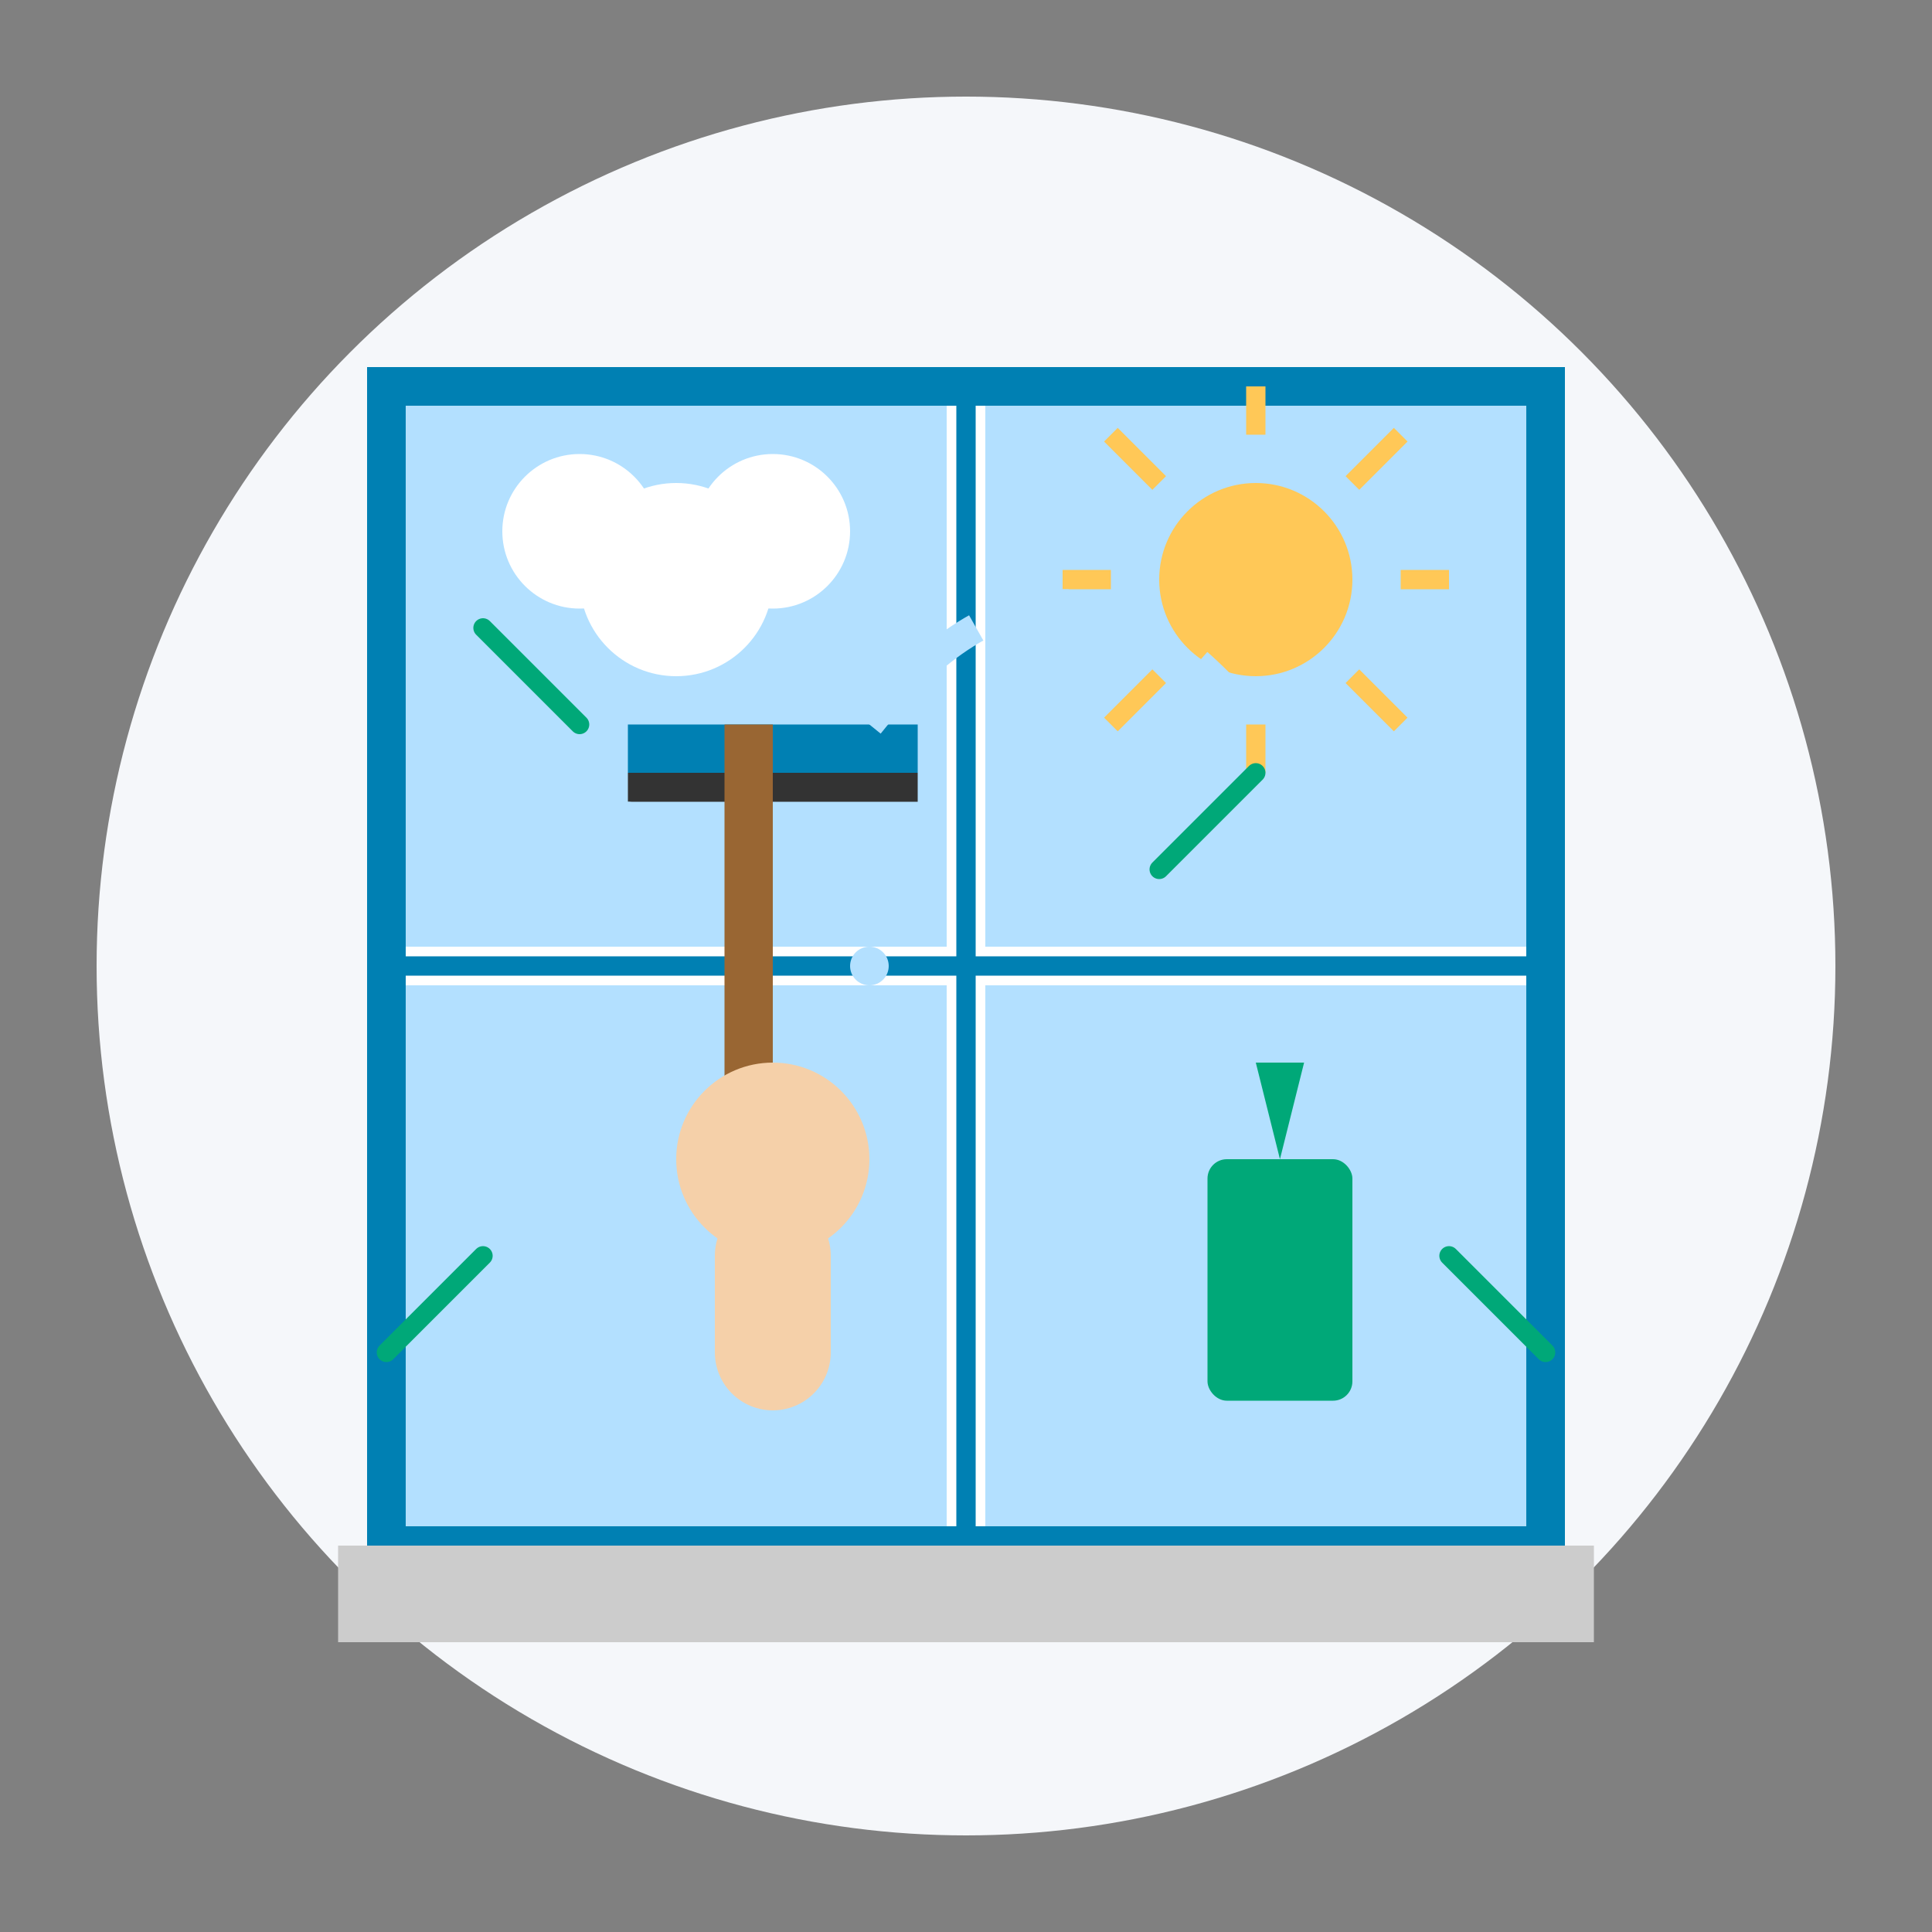 <svg xmlns="http://www.w3.org/2000/svg" viewBox="0 0 200 200" width="200" height="200">
  <rect x="0" y="0" width="200" height="200" fill="#808080" stroke="none"/>
  <!-- Background -->
  <circle cx="100" cy="100" r="90" fill="#f5f7fa" />
  
  <!-- Window Frame -->
  <g id="window">
    <!-- Outer Frame -->
    <rect x="40" y="40" width="120" height="120" fill="#ffffff" stroke="#0080b3" stroke-width="4" />
    
    <!-- Window Panes -->
    <line x1="100" y1="40" x2="100" y2="160" stroke="#0080b3" stroke-width="2" />
    <line x1="40" y1="100" x2="160" y2="100" stroke="#0080b3" stroke-width="2" />
    
    <!-- Window Sill -->
    <rect x="35" y="160" width="130" height="10" fill="#cccccc" />
    
    <!-- Sky View through Window -->
    <rect x="42" y="42" width="56" height="56" fill="#b3e0ff" />
    <rect x="102" y="42" width="56" height="56" fill="#b3e0ff" />
    <rect x="42" y="102" width="56" height="56" fill="#b3e0ff" />
    <rect x="102" y="102" width="56" height="56" fill="#b3e0ff" />
    
    <!-- Cloud in Sky -->
    <circle cx="60" cy="55" r="8" fill="#ffffff" />
    <circle cx="70" cy="60" r="10" fill="#ffffff" />
    <circle cx="80" cy="55" r="8" fill="#ffffff" />
    
    <!-- Sun in Sky -->
    <circle cx="130" cy="60" r="10" fill="#ffc857" />
    <line x1="130" y1="45" x2="130" y2="40" stroke="#ffc857" stroke-width="2" />
    <line x1="130" y1="80" x2="130" y2="75" stroke="#ffc857" stroke-width="2" />
    <line x1="115" y1="60" x2="110" y2="60" stroke="#ffc857" stroke-width="2" />
    <line x1="150" y1="60" x2="145" y2="60" stroke="#ffc857" stroke-width="2" />
    <line x1="120" y1="50" x2="115" y2="45" stroke="#ffc857" stroke-width="2" />
    <line x1="140" y1="70" x2="145" y2="75" stroke="#ffc857" stroke-width="2" />
    <line x1="120" y1="70" x2="115" y2="75" stroke="#ffc857" stroke-width="2" />
    <line x1="140" y1="50" x2="145" y2="45" stroke="#ffc857" stroke-width="2" />
  </g>
  
  <!-- Cleaning Elements -->
  <g id="cleaning-elements">
    <!-- Squeegee -->
    <rect x="65" y="75" width="30" height="5" fill="#0080b3" />
    <rect x="65" y="80" width="30" height="3" fill="#333333" />
    <rect x="75" y="75" width="5" height="40" fill="#996633" />
    
    <!-- Cleaning Hand -->
    <circle cx="80" cy="120" r="10" fill="#f5d0a9" />
    <line x1="80" y1="130" x2="80" y2="140" stroke="#f5d0a9" stroke-width="12" stroke-linecap="round" />
    
    <!-- Spray Bottle -->
    <rect x="125" y="120" width="15" height="25" fill="#00a878" rx="2" ry="2" />
    <path d="M132.5,120 L135,110 L130,110 Z" fill="#00a878" />
    
    <!-- Cleaning Motion Effect -->
    <path d="M90,75 Q110,50 130,75" fill="none" stroke="#b3e0ff" stroke-width="3" stroke-dasharray="5,5" />
    
    <!-- Water Droplets -->
    <circle cx="65" cy="85" r="2" fill="#b3e0ff" />
    <circle cx="85" cy="90" r="3" fill="#b3e0ff" />
    <circle cx="70" cy="95" r="2" fill="#b3e0ff" />
    <circle cx="90" cy="100" r="2" fill="#b3e0ff" />
    
    <!-- Sparkle Lines -->
    <g stroke="#00a878" stroke-width="2" stroke-linecap="round">
      <line x1="50" y1="130" x2="40" y2="140" />
      <line x1="150" y1="130" x2="160" y2="140" />
      <line x1="120" y1="90" x2="130" y2="80" />
      <line x1="60" y1="75" x2="50" y2="65" />
    </g>
  </g>
</svg>

